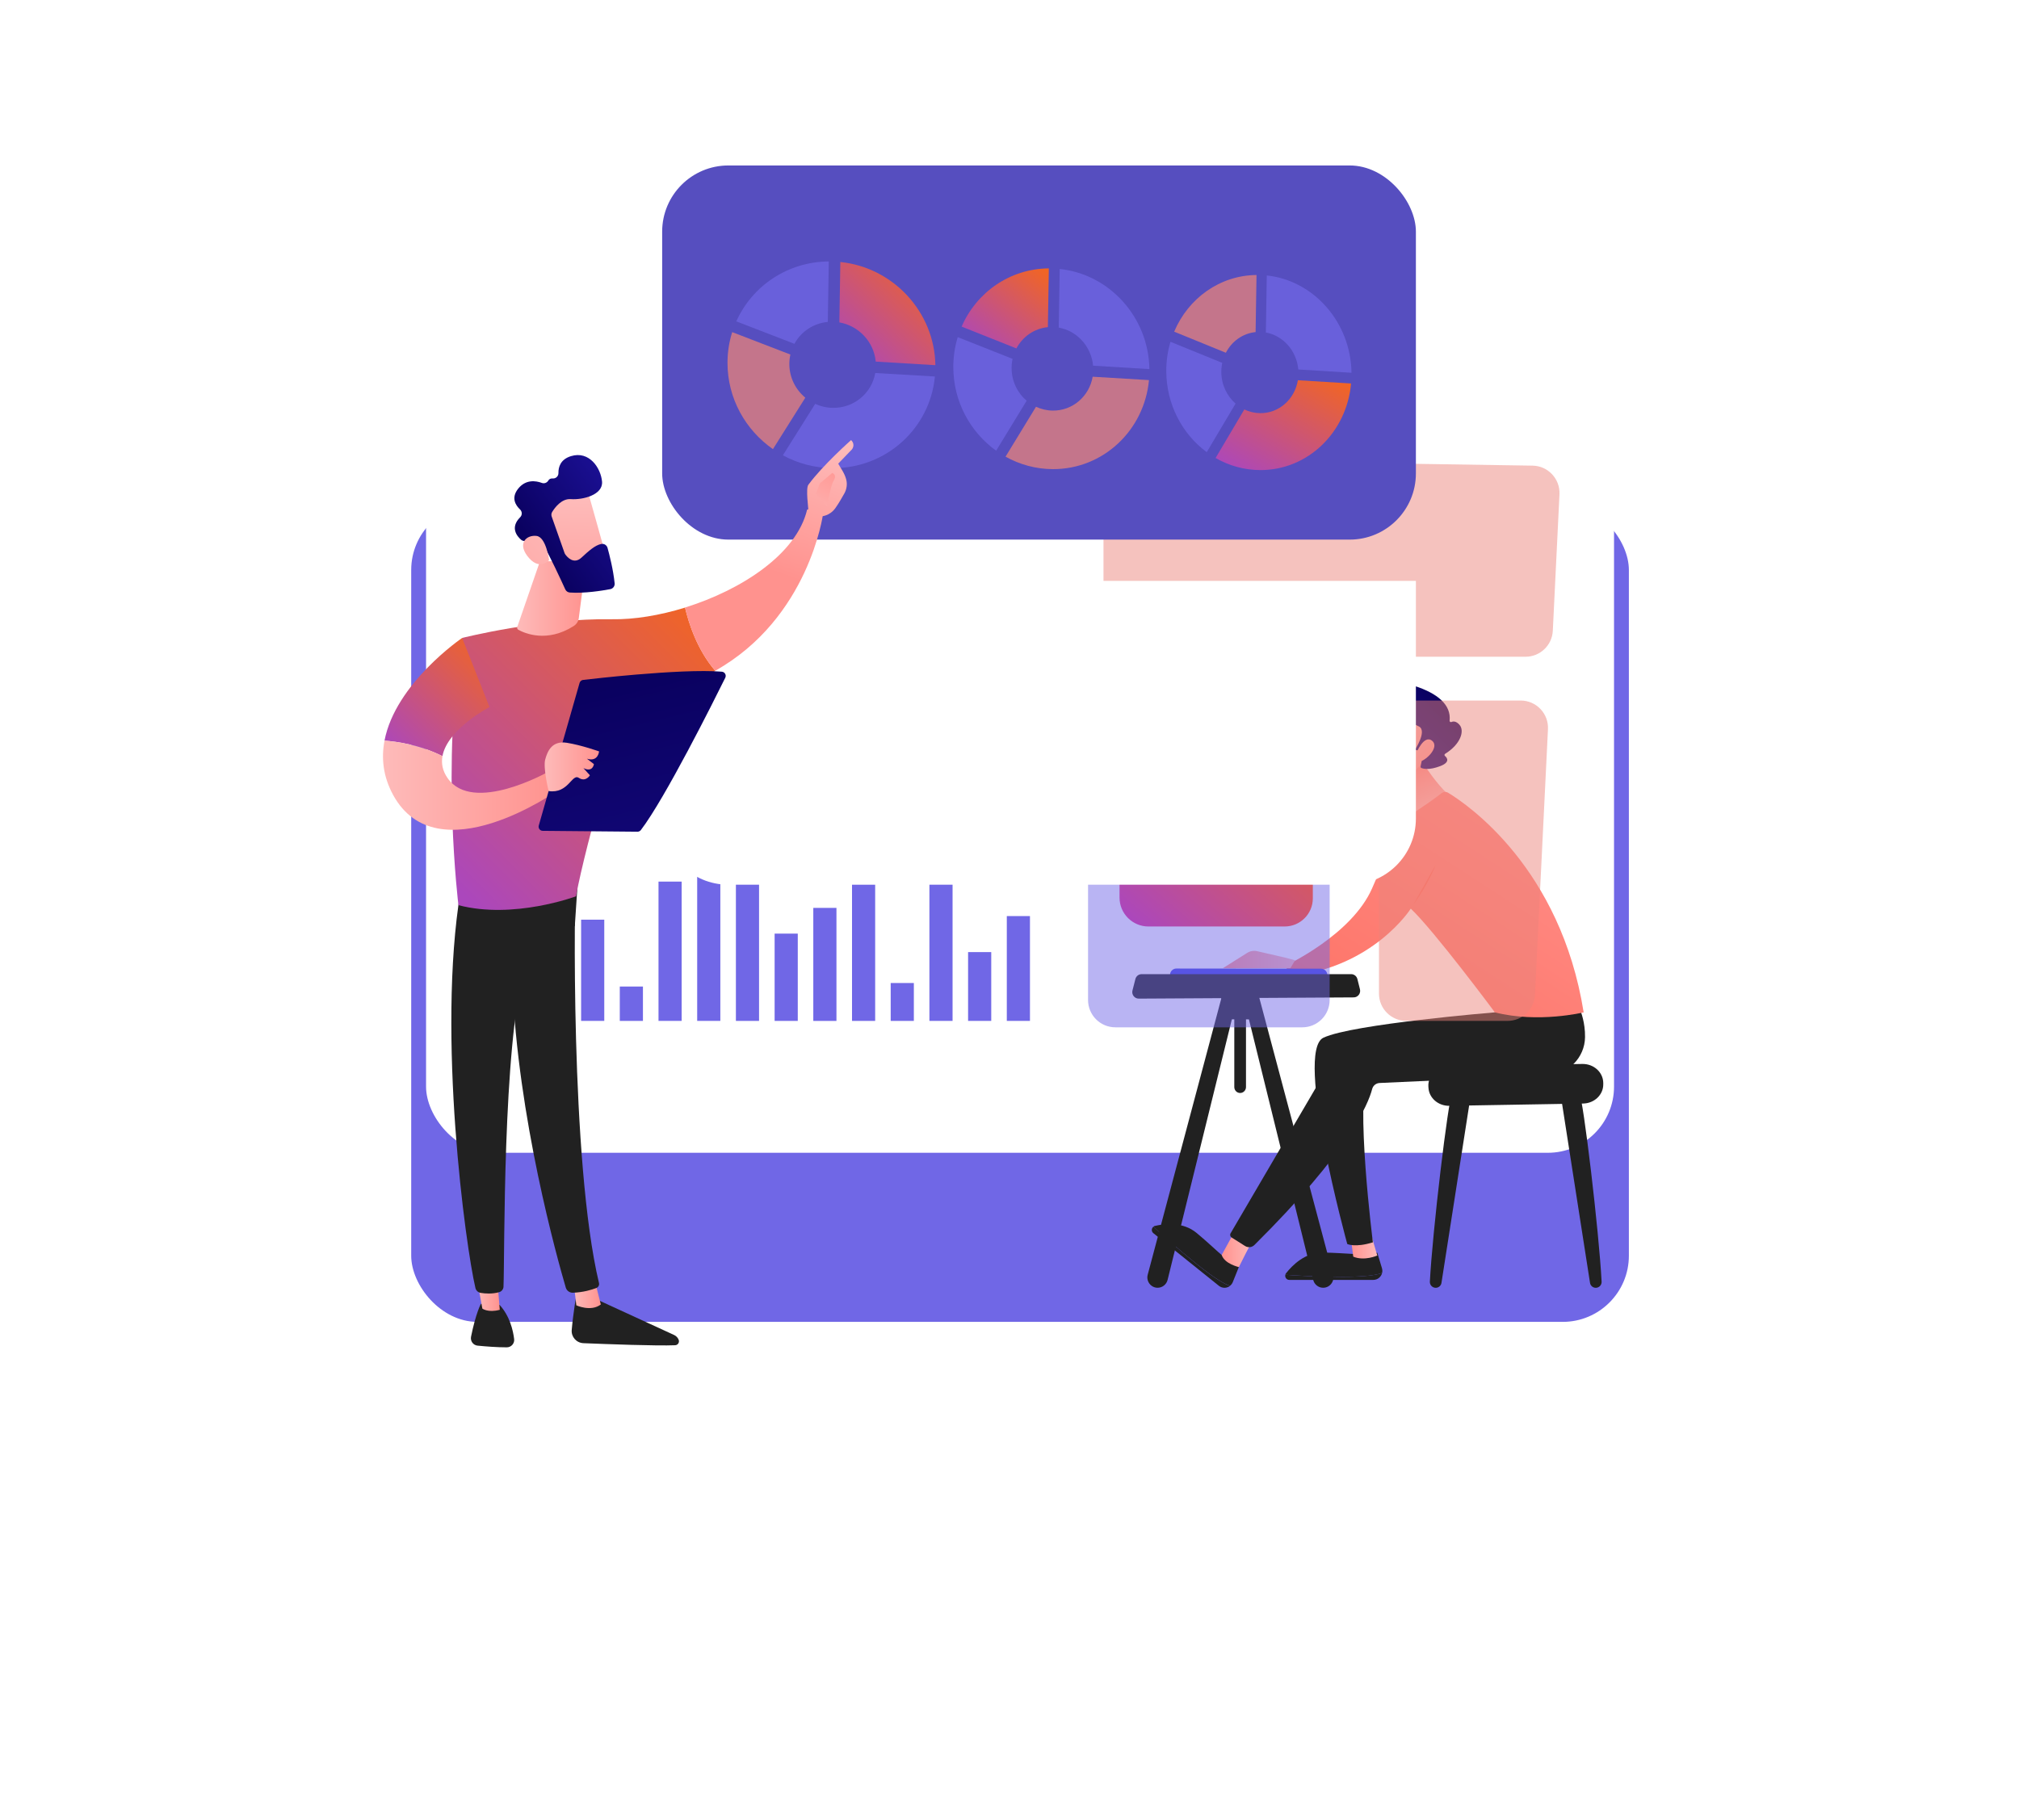 <svg width="427" height="385" viewBox="0 0 427 385" fill="none" xmlns="http://www.w3.org/2000/svg">
<g filter="url(#filter0_d)">
<rect x="43" y="11" width="340.279" height="298.24" rx="15" fill="white"/>
</g>
<g filter="url(#filter1_d)">
<rect x="86.967" y="74.571" width="257.525" height="173.044" rx="14" fill="#7067E6"/>
</g>
<rect x="90.108" y="78.34" width="251.244" height="165.507" rx="14" fill="white"/>
<g opacity="0.64">
<path opacity="0.64" d="M148.486 152.812H124.826C123.339 152.812 122.141 151.605 122.141 150.128C122.141 148.64 123.348 147.443 124.826 147.443H148.486C149.974 147.443 151.171 148.65 151.171 150.128C151.171 151.615 149.974 152.812 148.486 152.812Z" fill="white"/>
</g>
<path d="M334.014 231.257C334.854 232.503 338.195 260.693 338.726 271.113C338.765 271.818 338.195 272.407 337.49 272.407C336.882 272.407 336.36 271.962 336.274 271.364L330.16 232.165L334.014 231.257Z" fill="#212121"/>
<path d="M307.118 231.257C306.278 232.503 302.936 260.693 302.405 271.113C302.367 271.818 302.936 272.407 303.641 272.407C304.25 272.407 304.771 271.962 304.858 271.364L310.971 232.165L307.118 231.257Z" fill="#212121"/>
<path d="M339.074 229.056V229.365C339.093 231.576 337.191 233.392 334.806 233.43L306.529 233.913C304.173 233.952 302.222 232.252 302.106 230.079L302.087 229.799C301.971 227.53 303.892 225.618 306.345 225.569L334.632 225.058C337.056 225.009 339.045 226.806 339.074 229.056Z" fill="#212121"/>
<path d="M284.056 270.08C289.088 270.08 291.309 269.645 292.304 269.259C292.11 270.08 291.377 270.736 290.449 270.736H272.67C272.072 270.736 271.695 270.166 271.84 269.645C273.858 269.809 278.165 270.08 284.056 270.08Z" fill="#212121"/>
<path d="M271.83 269.645C271.859 269.539 271.898 269.432 271.975 269.346C273.327 267.617 276.051 264.903 279.749 264.952C285.167 265.029 287.06 265.618 291.28 264.981L292.275 268.274C292.372 268.612 292.381 268.95 292.304 269.259C291.309 269.655 289.088 270.08 284.057 270.08C278.166 270.08 273.858 269.809 271.83 269.645Z" fill="#212121"/>
<path d="M290.063 261.427L291.28 265.579C291.28 265.579 288.576 266.806 286.2 265.821L285.737 262.228L290.063 261.427Z" fill="url(#paint0_linear)"/>
<path d="M253.201 267.472C257.122 270.62 259.121 271.683 260.144 272.001C259.478 272.523 258.503 272.561 257.778 271.982L243.92 260.847C243.457 260.471 243.515 259.795 243.949 259.476C245.427 260.867 248.604 263.773 253.201 267.472Z" fill="#212121"/>
<path d="M243.939 259.466C244.026 259.399 244.123 259.35 244.239 259.321C246.373 258.829 250.188 258.423 253.037 260.78C257.218 264.237 258.319 265.879 261.999 268.023L260.724 271.2C260.589 271.528 260.386 271.789 260.135 271.982C259.111 271.663 257.112 270.601 253.191 267.453C248.604 263.773 245.427 260.867 243.939 259.466Z" fill="#212121"/>
<path d="M316.167 214.145C316.167 214.145 286.075 216.598 279.894 219.505C273.723 222.412 284.935 263.146 284.935 263.146C284.935 263.146 286.615 263.957 290.353 262.788C290.353 262.788 286.519 232.726 289.368 226.207L321.952 220.876L316.167 214.145Z" fill="#212121"/>
<path d="M265.002 262.306C264.722 262.557 262.008 268.023 262.008 268.023C262.008 268.023 258.995 267.366 258.377 265.463L261.091 260.529L265.002 262.306Z" fill="url(#paint1_linear)"/>
<path d="M334.284 213.894C334.284 213.894 335.269 216.25 335.221 219.389C335.163 223.725 331.676 227.24 327.35 227.462L291.772 229.085C291.019 229.123 290.382 229.635 290.198 230.369C289.358 233.604 285.273 243.532 265.301 263.348C264.77 263.88 263.94 263.966 263.312 263.561L260.473 261.765C260.173 261.571 260.077 261.185 260.26 260.876L280.975 225.502C282.067 223.706 283.815 222.412 285.843 221.89L316.167 214.135L334.284 213.894Z" fill="#212121"/>
<path d="M299.228 158.636C299.228 158.636 303.042 165.376 306.925 168.641L298.89 173.121C298.89 173.121 297.084 165.985 292.941 163.899L299.228 158.636Z" fill="url(#paint2_linear)"/>
<path d="M334.931 214.145C334.931 214.145 325.322 216.482 316.157 214.145C316.157 214.145 303.332 196.897 298.368 192.204C298.368 192.204 290.449 204.691 272.834 206.468L271.849 204.275C271.849 204.275 285.881 197.805 290.198 187.878C294.515 177.94 296.253 173.701 300.184 171.113C302.627 169.5 304.095 168.399 304.848 167.791C305.264 167.462 305.833 167.424 306.287 167.704C310.459 170.234 330.073 183.677 334.931 214.145Z" fill="url(#paint3_linear)"/>
<path d="M303.641 182.933C303.641 182.933 301.932 187.385 298.899 191.345L303.641 182.933Z" fill="url(#paint4_linear)"/>
<path d="M273.897 203.126L271.917 202.595L265.891 201.205C265.166 201.04 264.404 201.166 263.776 201.562L258.599 204.816L272.902 204.797L273.897 203.126Z" fill="url(#paint5_linear)"/>
<path d="M293.173 148.534C293.173 148.534 289.464 154.696 288.827 158.095C288.18 161.494 287.156 163.629 291.029 164.836C294.901 166.053 298.503 164.517 300.763 161.34C300.763 161.34 304.288 156.453 303.94 154.213C303.583 151.972 293.173 148.534 293.173 148.534Z" fill="url(#paint6_linear)"/>
<path d="M299.73 158.703L299.228 158.636C299.228 158.636 301.854 154.676 300.135 153.691C298.416 152.706 291.425 150.292 290.208 147.54C289.039 144.884 290.787 141.881 292.902 141.263C293.037 141.224 293.172 141.301 293.221 141.436L293.346 141.774C293.433 142.006 293.752 142.016 293.849 141.794C293.945 141.581 294.244 141.572 294.341 141.784C294.718 142.605 295.838 144.015 299.199 145.106C303.969 146.651 306.944 149.056 306.577 152.446C306.558 152.658 306.77 152.812 306.963 152.726C307.349 152.552 307.948 152.523 308.634 153.276C309.831 154.58 308.895 157.438 305.63 159.457C305.476 159.553 305.447 159.775 305.582 159.891C306.075 160.306 306.76 161.243 304.549 162.074C302.289 162.924 301.063 162.634 300.609 162.45C300.483 162.402 300.415 162.277 300.444 162.141L301.024 159.167C301.053 159.012 300.947 158.868 300.792 158.848L299.73 158.703Z" fill="url(#paint7_linear)"/>
<path d="M299.527 159.312C299.527 159.312 301.159 155.285 302.878 156.695C304.597 158.114 301.294 161.243 299.769 161.195L299.527 159.312Z" fill="url(#paint8_linear)"/>
<path d="M279.421 207.626C279.402 207.626 279.373 207.626 279.353 207.626L248.807 207.598C248.054 207.598 247.436 206.989 247.445 206.236C247.445 205.483 248.063 204.855 248.817 204.874L279.363 204.903C280.116 204.903 280.725 205.512 280.725 206.265C280.715 206.989 280.145 207.588 279.421 207.626Z" fill="url(#paint9_linear)"/>
<path d="M265.823 209.152C265.959 209.703 278.706 257.506 281.932 269.626C282.308 271.026 281.265 272.397 279.836 272.397C278.841 272.397 277.972 271.712 277.731 270.736L263.583 213.373L265.823 209.152Z" fill="#212121"/>
<path d="M258.841 209.152C258.706 209.703 245.958 257.506 242.733 269.626C242.356 271.026 243.399 272.397 244.828 272.397C245.823 272.397 246.692 271.712 246.934 270.736L261.082 213.373L258.841 209.152Z" fill="#212121"/>
<path d="M258.31 207.598H266.248V213.971C266.248 214.889 265.514 215.632 264.607 215.632H263.515V229.944C263.515 230.64 262.955 231.2 262.279 231.2C261.594 231.2 261.043 230.64 261.043 229.944V215.623H260.493C259.295 215.623 258.32 214.638 258.32 213.421V207.598H258.31Z" fill="#212121"/>
<path d="M285.766 206.062H241.438C240.82 206.062 240.279 206.487 240.125 207.095L239.507 209.519C239.285 210.388 239.941 211.238 240.83 211.238L286.306 210.977C287.185 210.968 287.832 210.128 287.62 209.268L287.079 207.105C286.924 206.487 286.384 206.062 285.766 206.062Z" fill="#212121"/>
<path opacity="0.49" d="M297.424 148.183H321.606C324.909 148.183 327.545 150.945 327.381 154.248L324.629 210.452C324.474 213.533 321.934 215.947 318.854 215.947H297.424C294.227 215.947 291.639 213.359 291.639 210.163V153.958C291.639 150.771 294.227 148.183 297.424 148.183Z" fill="#EB837A"/>
<path opacity="0.49" d="M239.248 97.183L324.126 98.497C327.391 98.545 329.969 101.297 329.815 104.561L328.405 133.427C328.25 136.507 325.71 138.922 322.63 138.922H239.161C235.965 138.922 233.376 136.333 233.376 133.137V102.958C233.386 99.733 236.023 97.135 239.248 97.183Z" fill="#EB837A"/>
<path opacity="0.49" d="M235.897 149.535H275.425C278.621 149.535 281.209 152.123 281.209 155.32V211.524C281.209 214.721 278.621 217.309 275.425 217.309H235.897C232.7 217.309 230.112 214.721 230.112 211.524V155.32C230.112 152.123 232.7 149.535 235.897 149.535Z" fill="#7067E6"/>
<path opacity="0.64" d="M192.913 133.6H216.573C218.06 133.6 219.258 134.808 219.258 136.285C219.258 137.772 218.051 138.97 216.573 138.97H192.913C191.425 138.97 190.228 137.763 190.228 136.285C190.218 134.798 191.425 133.6 192.913 133.6Z" fill="#EB837A"/>
<path opacity="0.64" d="M156.823 133.6H180.483C181.971 133.6 183.168 134.808 183.168 136.285C183.168 137.772 181.961 138.97 180.483 138.97H156.823C155.336 138.97 154.138 137.763 154.138 136.285C154.138 134.798 155.345 133.6 156.823 133.6Z" fill="#EB837A"/>
<path opacity="0.64" d="M192.913 141.964H216.573C218.06 141.964 219.258 143.171 219.258 144.648V160.486C219.258 161.973 218.051 163.171 216.573 163.171H192.913C191.425 163.171 190.228 161.964 190.228 160.486V144.648C190.218 143.171 191.425 141.964 192.913 141.964Z" fill="#EB837A"/>
<path opacity="0.64" d="M156.823 141.964H180.483C181.971 141.964 183.168 143.171 183.168 144.648V160.486C183.168 161.973 181.961 163.171 180.483 163.171H156.823C155.336 163.171 154.138 161.964 154.138 160.486V144.648C154.138 143.171 155.345 141.964 156.823 141.964Z" fill="#EB837A"/>
<path opacity="0.64" d="M120.743 141.964H144.404C145.891 141.964 147.088 143.171 147.088 144.648V160.486C147.088 161.973 145.881 163.171 144.404 163.171H120.743C119.256 163.171 118.058 161.964 118.058 160.486V144.648C118.049 143.171 119.256 141.964 120.743 141.964Z" fill="#7067E6"/>
<path d="M212.931 215.949H217.827V193.776H212.931V215.949Z" fill="#7067E6"/>
<path d="M204.742 215.949H209.638V201.396H204.742V215.949Z" fill="#7067E6"/>
<path d="M196.562 215.95H201.459V182.565H196.562V215.95Z" fill="#7067E6"/>
<path d="M188.374 215.952H193.27V207.936H188.374V215.952Z" fill="#7067E6"/>
<path d="M180.194 215.951H185.09V187.038H180.194V215.951Z" fill="#7067E6"/>
<path d="M172.005 215.956H176.902V192.045H172.005V215.956Z" fill="#7067E6"/>
<path d="M163.826 215.951H168.722V197.487H163.826V215.951Z" fill="#7067E6"/>
<path d="M155.637 215.952H160.533V175.827H155.637V215.952Z" fill="#7067E6"/>
<path d="M147.448 215.948H152.344V180.062H147.448V215.948Z" fill="#7067E6"/>
<path d="M139.269 215.948H144.165V186.484H139.269V215.948Z" fill="#7067E6"/>
<path d="M131.08 215.952H135.976V208.68H131.08V215.952Z" fill="#7067E6"/>
<path d="M122.9 215.948H127.797V194.538H122.9V215.948Z" fill="#7067E6"/>
<path opacity="0.54" d="M205.003 175.822H226.559C227.505 175.822 228.278 176.585 228.278 177.541C228.278 178.487 227.515 179.26 226.559 179.26H205.003C204.057 179.26 203.284 178.497 203.284 177.541C203.294 176.594 204.057 175.822 205.003 175.822Z" fill="#7067E6"/>
<path opacity="0.54" d="M205.003 170.462H226.559C227.505 170.462 228.278 171.225 228.278 172.181C228.278 173.127 227.515 173.9 226.559 173.9H205.003C204.057 173.9 203.284 173.137 203.284 172.181C203.294 171.225 204.057 170.462 205.003 170.462Z" fill="#7067E6"/>
<path opacity="0.54" d="M166.123 175.822H187.678C188.624 175.822 189.397 176.585 189.397 177.541C189.397 178.487 188.634 179.26 187.678 179.26H166.123C165.176 179.26 164.404 178.497 164.404 177.541C164.413 176.594 165.176 175.822 166.123 175.822Z" fill="#7067E6"/>
<path opacity="0.54" d="M166.123 170.462H187.678C188.624 170.462 189.397 171.225 189.397 172.181C189.397 173.127 188.634 173.9 187.678 173.9H166.123C165.176 173.9 164.404 173.137 164.404 172.181C164.413 171.225 165.176 170.462 166.123 170.462Z" fill="#7067E6"/>
<path d="M277.65 168.987V190.02C277.65 193.313 274.985 195.979 271.692 195.979H242.884C239.504 195.979 236.771 193.236 236.771 189.866V158.19C236.771 155.525 240.064 154.269 241.841 156.259L247.413 162.478C249.557 164.873 253.188 165.211 255.728 163.251L256.259 162.845C258.22 161.329 260.982 161.396 262.865 163.009L265.917 165.597C268.263 167.596 271.547 168.079 274.367 166.843C275.912 166.157 277.65 167.287 277.65 168.987Z" fill="url(#paint10_linear)"/>
<rect x="140.042" y="35" width="159.406" height="79.142" rx="14" fill="#564EBF"/>
<g filter="url(#filter2_d)">
<path d="M140.042 49.874H299.448V100.142C299.448 107.874 293.18 114.142 285.448 114.142H154.042C146.31 114.142 140.042 107.874 140.042 100.142V49.874Z" fill="white"/>
</g>
<path opacity="0.74" d="M168.009 72.725C169.399 70.166 172.007 68.38 175.068 68.1L175.28 55.304C166.57 55.362 159.075 60.49 155.724 67.974L168.009 72.725Z" fill="#7067E6"/>
<path d="M177.511 68.196C181.625 68.911 184.832 72.33 185.208 76.492L197.821 77.245C197.656 66.004 188.917 56.569 177.724 55.42L177.511 68.196Z" fill="url(#paint11_linear)"/>
<path opacity="0.74" d="M185.111 78.906C184.368 83.146 180.64 86.332 176.14 86.275C174.807 86.255 173.542 85.956 172.402 85.434L165.575 96.308C168.733 98.027 172.335 99.003 176.14 99.022C187.487 99.07 196.691 90.562 197.724 79.64L185.111 78.906Z" fill="#7067E6"/>
<path opacity="0.74" d="M163.469 95.005L170.316 84.121C168.25 82.412 166.936 79.843 166.936 76.994C166.936 76.308 167.014 75.632 167.159 74.995L154.855 70.253C154.208 72.301 153.86 74.483 153.86 76.762C153.86 84.285 157.675 90.968 163.469 95.005Z" fill="#EB837A"/>
<path d="M214.962 73.701C216.276 71.209 218.738 69.481 221.616 69.201L221.819 56.772C213.601 56.83 206.541 61.813 203.374 69.085L214.962 73.701Z" fill="url(#paint12_linear)"/>
<path opacity="0.74" d="M223.915 69.297C227.797 69.983 230.81 73.305 231.177 77.351L243.085 78.076C242.93 67.153 234.683 57.998 224.118 56.898L223.915 69.297Z" fill="#7067E6"/>
<path opacity="0.74" d="M231.09 79.688C230.385 83.802 226.879 86.902 222.63 86.854C221.375 86.835 220.177 86.545 219.105 86.043L212.664 96.598C215.638 98.259 219.038 99.215 222.63 99.234C233.331 99.283 242.013 91.006 242.998 80.403L231.09 79.688Z" fill="#EB837A"/>
<path opacity="0.74" d="M210.674 95.333L217.126 84.768C215.184 83.117 213.939 80.615 213.939 77.854C213.939 77.187 214.016 76.531 214.151 75.912L202.553 71.316C201.944 73.305 201.616 75.43 201.616 77.632C201.616 84.932 205.218 91.422 210.674 95.333Z" fill="#7067E6"/>
<path opacity="0.74" d="M259.261 74.618C260.497 72.204 262.824 70.514 265.548 70.244L265.741 58.172C257.986 58.24 251.313 63.088 248.329 70.157L259.261 74.618Z" fill="#EB837A"/>
<path opacity="0.74" d="M267.72 70.331C271.39 70.997 274.239 74.222 274.577 78.153L285.828 78.848C285.683 68.225 277.89 59.331 267.914 58.269L267.72 70.331Z" fill="#7067E6"/>
<path d="M274.49 80.432C273.824 84.44 270.511 87.443 266.494 87.395C265.306 87.376 264.176 87.096 263.162 86.613L257.088 96.878C259.898 98.501 263.104 99.418 266.494 99.437C276.605 99.486 284.814 91.441 285.741 81.118L274.49 80.432Z" fill="url(#paint13_linear)"/>
<path opacity="0.74" d="M255.214 95.642L261.308 85.376C259.473 83.764 258.295 81.349 258.295 78.655C258.295 78.008 258.363 77.371 258.498 76.762L247.546 72.3C246.967 74.232 246.658 76.299 246.658 78.433C246.658 85.54 250.057 91.837 255.214 95.642Z" fill="#7067E6"/>
<path d="M121.909 273.826C121.909 273.826 121.243 277.593 120.914 281.33C120.789 282.788 121.909 284.053 123.377 284.121C128.351 284.324 138.983 284.729 142.798 284.555C143.368 284.527 143.744 283.947 143.532 283.406C143.358 282.962 143.01 282.595 142.576 282.392L125.009 274.319L121.909 273.826Z" fill="#212121"/>
<path d="M121.359 271.605L121.89 276.115C121.89 276.115 124.971 277.544 127.066 275.932L125.792 270.9L121.359 271.605Z" fill="url(#paint14_linear)"/>
<path d="M121.764 186.806C121.533 187.984 120.528 245.589 126.68 271.402C126.777 271.827 126.564 272.262 126.168 272.426C125.222 272.812 123.368 273.372 121.156 273.45C120.47 273.469 119.852 273.025 119.659 272.368C117.901 266.381 109.461 236.366 108.36 207.704C107.134 175.671 108.36 206.612 108.36 206.612L109.084 186.815L121.764 186.806Z" fill="#212121"/>
<path d="M101.706 275.796C101.706 275.796 100.644 277.699 99.62 282.759C99.437 283.677 100.074 284.546 101.001 284.642C102.643 284.806 105.173 285.009 107.192 285C108.128 284.99 108.853 284.179 108.737 283.252C108.515 281.407 107.81 278.375 105.656 276.019L101.706 275.796Z" fill="#212121"/>
<path d="M100.769 269.992L102.015 276.81C102.015 276.81 103.251 277.728 105.695 277.061L105.096 269.722L100.769 269.992Z" fill="url(#paint15_linear)"/>
<path d="M97.389 188.573C92.358 218.964 98.48 263.686 100.547 272.445C100.673 272.976 101.107 273.392 101.648 273.479C102.575 273.633 104.091 273.759 105.588 273.324C106.1 273.17 106.467 272.706 106.486 272.175C106.766 265.096 106.264 221.649 110.958 204.478C111.199 203.609 111.73 202.846 112.464 202.325L121.571 195.854L122.266 185.386L97.389 188.573Z" fill="#212121"/>
<path d="M129.481 130.987C114.386 130.736 97.737 134.946 97.737 134.946C93.237 161.195 96.955 191.47 96.955 191.47C108.64 194.531 121.822 189.596 121.822 189.596C123.763 178.626 132.822 147.752 132.822 147.752C140.2 146.834 146.275 144.71 151.277 141.9C147.463 137.477 145.666 131.846 144.884 128.524C139.534 130.176 134.135 131.064 129.481 130.987Z" fill="url(#paint16_linear)"/>
<path d="M174.059 108.756C172.572 106.969 170.698 107.81 170.698 107.81C168.477 117.187 156.83 124.797 144.865 128.515C145.647 131.846 147.443 137.467 151.258 141.89C171.123 130.736 174.059 108.756 174.059 108.756Z" fill="url(#paint17_linear)"/>
<path d="M173.702 109.21C173.856 109.703 172.06 110.456 171.007 108.438C170.969 107.472 170.379 103.329 170.959 102.547C174.04 98.355 179.998 93.092 179.998 93.092C181.003 94.087 180.172 95.062 180.172 95.062L177.275 98.075C177.883 99.167 178.617 100.094 178.965 101.417C179.226 102.421 179.071 103.493 178.559 104.401C178.047 105.318 177.362 106.506 176.705 107.433C175.469 109.2 173.702 109.21 173.702 109.21Z" fill="url(#paint18_linear)"/>
<path d="M176.019 100.036L173.383 102.267L172.552 104.488L174.899 107.095C174.899 107.095 175.691 102.682 176.28 101.726C176.869 100.77 176.56 100.316 176.019 100.036Z" fill="url(#paint19_linear)"/>
<path d="M103.522 149.558L97.737 134.947C97.737 134.947 83.637 144.526 81.32 156.666C83.985 156.859 88.833 157.554 93.575 159.949C94.618 154.222 103.522 149.558 103.522 149.558Z" fill="url(#paint20_linear)"/>
<path d="M115.844 163.31C115.844 163.31 100.016 172.252 94.675 164.613C93.565 163.03 93.304 161.455 93.575 159.949C88.833 157.554 83.985 156.859 81.319 156.666C80.624 160.326 80.991 164.217 83.145 168.158C92.503 185.27 117.94 167.211 117.94 167.211L115.844 163.31Z" fill="url(#paint21_linear)"/>
<path d="M113.942 174.628L122.576 144.459C122.672 144.121 122.962 143.87 123.319 143.821C124.884 143.638 129.423 143.126 134.657 142.682C140.963 142.151 148.284 141.716 152.668 142.083C153.286 142.131 153.663 142.798 153.392 143.358C150.901 148.389 140.664 168.872 135.536 175.584C135.362 175.806 135.101 175.931 134.821 175.931L114.782 175.748C114.203 175.748 113.788 175.188 113.942 174.628Z" fill="url(#paint22_linear)"/>
<path d="M116.028 167.337C116.028 167.337 114.821 162.392 115.313 160.635C115.796 158.877 116.742 156.627 119.871 157.119C123.01 157.622 126.699 158.945 126.699 158.945C126.699 158.945 126.516 161.233 124.13 160.49L125.608 161.629C125.608 161.629 125.395 163.464 123.387 162.479L124.758 163.995C124.758 163.995 123.899 165.502 122.411 164.536C120.943 163.58 120.229 167.935 116.028 167.337Z" fill="url(#paint23_linear)"/>
<path d="M114.193 118.732L109.393 132.619C109.316 132.851 109.413 133.102 109.625 133.218C110.939 133.942 115.651 136.038 121.33 132.426C121.919 132.049 122.325 131.441 122.411 130.746L123.966 118.723H114.193V118.732Z" fill="url(#paint24_linear)"/>
<path d="M124.082 103.213C124.227 103.416 128.534 118.993 128.534 118.993L119.591 121.263L113.314 107.105C113.314 107.105 121.726 99.872 124.082 103.213Z" fill="url(#paint25_linear)"/>
<path d="M116.675 109.259L119.398 116.975C119.437 117.071 119.475 117.168 119.543 117.255C119.91 117.776 121.32 119.495 122.981 117.95C124.488 116.55 125.888 115.294 127.182 115.063C127.761 114.956 128.322 115.314 128.486 115.883C128.882 117.303 129.703 120.509 129.992 123.397C130.05 123.986 129.645 124.517 129.065 124.623C127.317 124.951 123.609 125.55 120.518 125.338C120.103 125.309 119.727 125.058 119.553 124.671C118.703 122.808 116.086 117.158 115.12 115.69C114.212 114.319 111.972 114.358 111.035 114.435C110.726 114.464 110.427 114.367 110.195 114.164C109.374 113.45 107.809 111.615 110.011 109.413C110.475 108.95 110.455 108.216 109.982 107.762C109.036 106.873 108.031 105.299 109.606 103.348C111.199 101.369 113.314 101.678 114.598 102.151C115.12 102.344 115.69 102.122 115.97 101.639C116.134 101.369 116.414 101.166 116.907 101.204C117.563 101.262 118.123 100.712 118.104 100.055C118.085 98.79 118.539 97.177 120.741 96.492C124.652 95.275 127.085 99.051 127.327 101.871C127.568 104.691 123.251 105.763 120.721 105.579C118.79 105.434 117.36 107.346 116.791 108.274C116.598 108.573 116.569 108.93 116.675 109.259Z" fill="url(#paint26_linear)"/>
<path d="M116.134 118.491C116.134 118.491 115.506 113.595 113.469 113.363C111.431 113.121 109.451 114.792 111.479 117.544C114 120.953 116.134 118.491 116.134 118.491Z" fill="url(#paint27_linear)"/>
<defs>
<filter id="filter0_d" x="0" y="0" width="426.279" height="384.24" filterUnits="userSpaceOnUse" color-interpolation-filters="sRGB">
<feFlood flood-opacity="0" result="BackgroundImageFix"/>
<feColorMatrix in="SourceAlpha" type="matrix" values="0 0 0 0 0 0 0 0 0 0 0 0 0 0 0 0 0 0 127 0" result="hardAlpha"/>
<feMorphology radius="3" operator="dilate" in="SourceAlpha" result="effect1_dropShadow"/>
<feOffset dy="32"/>
<feGaussianBlur stdDeviation="20"/>
<feColorMatrix type="matrix" values="0 0 0 0 0.259 0 0 0 0 0.223 0 0 0 0 0.721 0 0 0 0.2 0"/>
<feBlend mode="normal" in2="BackgroundImageFix" result="effect1_dropShadow"/>
<feBlend mode="normal" in="SourceGraphic" in2="effect1_dropShadow" result="shape"/>
</filter>
<filter id="filter1_d" x="43.967" y="63.571" width="343.525" height="259.044" filterUnits="userSpaceOnUse" color-interpolation-filters="sRGB">
<feFlood flood-opacity="0" result="BackgroundImageFix"/>
<feColorMatrix in="SourceAlpha" type="matrix" values="0 0 0 0 0 0 0 0 0 0 0 0 0 0 0 0 0 0 127 0" result="hardAlpha"/>
<feMorphology radius="3" operator="dilate" in="SourceAlpha" result="effect1_dropShadow"/>
<feOffset dy="32"/>
<feGaussianBlur stdDeviation="20"/>
<feColorMatrix type="matrix" values="0 0 0 0 0.259 0 0 0 0 0.223 0 0 0 0 0.721 0 0 0 0.5 0"/>
<feBlend mode="normal" in2="BackgroundImageFix" result="effect1_dropShadow"/>
<feBlend mode="normal" in="SourceGraphic" in2="effect1_dropShadow" result="shape"/>
</filter>
<filter id="filter2_d" x="140.042" y="49.874" width="159.406" height="133.268" filterUnits="userSpaceOnUse" color-interpolation-filters="sRGB">
<feFlood flood-opacity="0" result="BackgroundImageFix"/>
<feColorMatrix in="SourceAlpha" type="matrix" values="0 0 0 0 0 0 0 0 0 0 0 0 0 0 0 0 0 0 127 0" result="hardAlpha"/>
<feMorphology radius="34" operator="erode" in="SourceAlpha" result="effect1_dropShadow"/>
<feOffset dy="73"/>
<feGaussianBlur stdDeviation="15"/>
<feColorMatrix type="matrix" values="0 0 0 0 0.158 0 0 0 0 0.141 0 0 0 0 0.388 0 0 0 0.1 0"/>
<feBlend mode="normal" in2="BackgroundImageFix" result="effect1_dropShadow"/>
<feBlend mode="normal" in="SourceGraphic" in2="effect1_dropShadow" result="shape"/>
</filter>
<linearGradient id="paint0_linear" x1="291.28" y1="263.817" x2="285.732" y2="263.817" gradientUnits="userSpaceOnUse">
<stop stop-color="#FEBBBA"/>
<stop offset="1" stop-color="#FF928E"/>
</linearGradient>
<linearGradient id="paint1_linear" x1="265.003" y1="264.283" x2="258.379" y2="264.283" gradientUnits="userSpaceOnUse">
<stop stop-color="#FEBBBA"/>
<stop offset="1" stop-color="#FF928E"/>
</linearGradient>
<linearGradient id="paint2_linear" x1="301.793" y1="170.952" x2="298.528" y2="162.718" gradientUnits="userSpaceOnUse">
<stop stop-color="#FEBBBA"/>
<stop offset="1" stop-color="#FF928E"/>
</linearGradient>
<linearGradient id="paint3_linear" x1="334.983" y1="160.663" x2="288.613" y2="231.929" gradientUnits="userSpaceOnUse">
<stop stop-color="#FF928E"/>
<stop offset="1" stop-color="#FE7062"/>
</linearGradient>
<linearGradient id="paint4_linear" x1="315.506" y1="133.17" x2="302.055" y2="184.153" gradientUnits="userSpaceOnUse">
<stop stop-color="#FF928E"/>
<stop offset="1" stop-color="#FE7062"/>
</linearGradient>
<linearGradient id="paint5_linear" x1="273.896" y1="202.976" x2="258.597" y2="202.976" gradientUnits="userSpaceOnUse">
<stop stop-color="#FEBBBA"/>
<stop offset="1" stop-color="#FF928E"/>
</linearGradient>
<linearGradient id="paint6_linear" x1="291.823" y1="154.206" x2="306.439" y2="168.784" gradientUnits="userSpaceOnUse">
<stop stop-color="#FEBBBA"/>
<stop offset="1" stop-color="#FF928E"/>
</linearGradient>
<linearGradient id="paint7_linear" x1="304.536" y1="145.892" x2="287.321" y2="162.904" gradientUnits="userSpaceOnUse">
<stop stop-color="#09005D"/>
<stop offset="1" stop-color="#1A0F91"/>
</linearGradient>
<linearGradient id="paint8_linear" x1="294.186" y1="151.837" x2="308.802" y2="166.415" gradientUnits="userSpaceOnUse">
<stop stop-color="#FEBBBA"/>
<stop offset="1" stop-color="#FF928E"/>
</linearGradient>
<linearGradient id="paint9_linear" x1="3552.43" y1="-3296.82" x2="3498.45" y2="-3239.11" gradientUnits="userSpaceOnUse">
<stop stop-color="#4F52FF"/>
<stop offset="1" stop-color="#4042E2"/>
</linearGradient>
<linearGradient id="paint10_linear" x1="272.814" y1="152.928" x2="237.875" y2="193.252" gradientUnits="userSpaceOnUse">
<stop stop-color="#F26522"/>
<stop offset="1" stop-color="#AB47BC"/>
</linearGradient>
<linearGradient id="paint11_linear" x1="195.418" y1="54.157" x2="176.529" y2="74.352" gradientUnits="userSpaceOnUse">
<stop stop-color="#F26522"/>
<stop offset="1" stop-color="#AB47BC"/>
</linearGradient>
<linearGradient id="paint12_linear" x1="219.637" y1="55.792" x2="205.316" y2="73.72" gradientUnits="userSpaceOnUse">
<stop stop-color="#F26522"/>
<stop offset="1" stop-color="#AB47BC"/>
</linearGradient>
<linearGradient id="paint13_linear" x1="282.351" y1="79.332" x2="268.075" y2="104.061" gradientUnits="userSpaceOnUse">
<stop stop-color="#F26522"/>
<stop offset="1" stop-color="#AB47BC"/>
</linearGradient>
<linearGradient id="paint14_linear" x1="121.362" y1="273.81" x2="127.076" y2="273.81" gradientUnits="userSpaceOnUse">
<stop stop-color="#FEBBBA"/>
<stop offset="1" stop-color="#FF928E"/>
</linearGradient>
<linearGradient id="paint15_linear" x1="100.77" y1="273.517" x2="105.704" y2="273.517" gradientUnits="userSpaceOnUse">
<stop stop-color="#FEBBBA"/>
<stop offset="1" stop-color="#FF928E"/>
</linearGradient>
<linearGradient id="paint16_linear" x1="144.679" y1="124.825" x2="89.214" y2="180.398" gradientUnits="userSpaceOnUse">
<stop stop-color="#F26522"/>
<stop offset="1" stop-color="#AB47BC"/>
</linearGradient>
<linearGradient id="paint17_linear" x1="169.561" y1="90.745" x2="159.481" y2="119.547" gradientUnits="userSpaceOnUse">
<stop stop-color="#FEBBBA"/>
<stop offset="1" stop-color="#FF928E"/>
</linearGradient>
<linearGradient id="paint18_linear" x1="178.177" y1="93.761" x2="168.097" y2="122.563" gradientUnits="userSpaceOnUse">
<stop stop-color="#FEBBBA"/>
<stop offset="1" stop-color="#FF928E"/>
</linearGradient>
<linearGradient id="paint19_linear" x1="170.433" y1="112.163" x2="178.027" y2="96.845" gradientUnits="userSpaceOnUse">
<stop stop-color="#FEBBBA"/>
<stop offset="1" stop-color="#FF928E"/>
</linearGradient>
<linearGradient id="paint20_linear" x1="100.895" y1="133.5" x2="79.213" y2="155.621" gradientUnits="userSpaceOnUse">
<stop stop-color="#F26522"/>
<stop offset="1" stop-color="#AB47BC"/>
</linearGradient>
<linearGradient id="paint21_linear" x1="81.001" y1="166.099" x2="117.94" y2="166.099" gradientUnits="userSpaceOnUse">
<stop stop-color="#FEBBBA"/>
<stop offset="1" stop-color="#FF928E"/>
</linearGradient>
<linearGradient id="paint22_linear" x1="129.116" y1="139.837" x2="149.427" y2="224.467" gradientUnits="userSpaceOnUse">
<stop stop-color="#09005D"/>
<stop offset="1" stop-color="#1A0F91"/>
</linearGradient>
<linearGradient id="paint23_linear" x1="115.197" y1="162.226" x2="126.706" y2="162.226" gradientUnits="userSpaceOnUse">
<stop stop-color="#FEBBBA"/>
<stop offset="1" stop-color="#FF928E"/>
</linearGradient>
<linearGradient id="paint24_linear" x1="109.365" y1="126.609" x2="123.97" y2="126.609" gradientUnits="userSpaceOnUse">
<stop stop-color="#FEBBBA"/>
<stop offset="1" stop-color="#FF928E"/>
</linearGradient>
<linearGradient id="paint25_linear" x1="121.174" y1="105.399" x2="120.171" y2="136.135" gradientUnits="userSpaceOnUse">
<stop stop-color="#FEBBBA"/>
<stop offset="1" stop-color="#FF928E"/>
</linearGradient>
<linearGradient id="paint26_linear" x1="113.016" y1="118.401" x2="131.113" y2="105.626" gradientUnits="userSpaceOnUse">
<stop stop-color="#09005D"/>
<stop offset="1" stop-color="#1A0F91"/>
</linearGradient>
<linearGradient id="paint27_linear" x1="122.639" y1="108.354" x2="83.913" y2="142.524" gradientUnits="userSpaceOnUse">
<stop stop-color="#FEBBBA"/>
<stop offset="1" stop-color="#FF928E"/>
</linearGradient>
</defs>
</svg>
